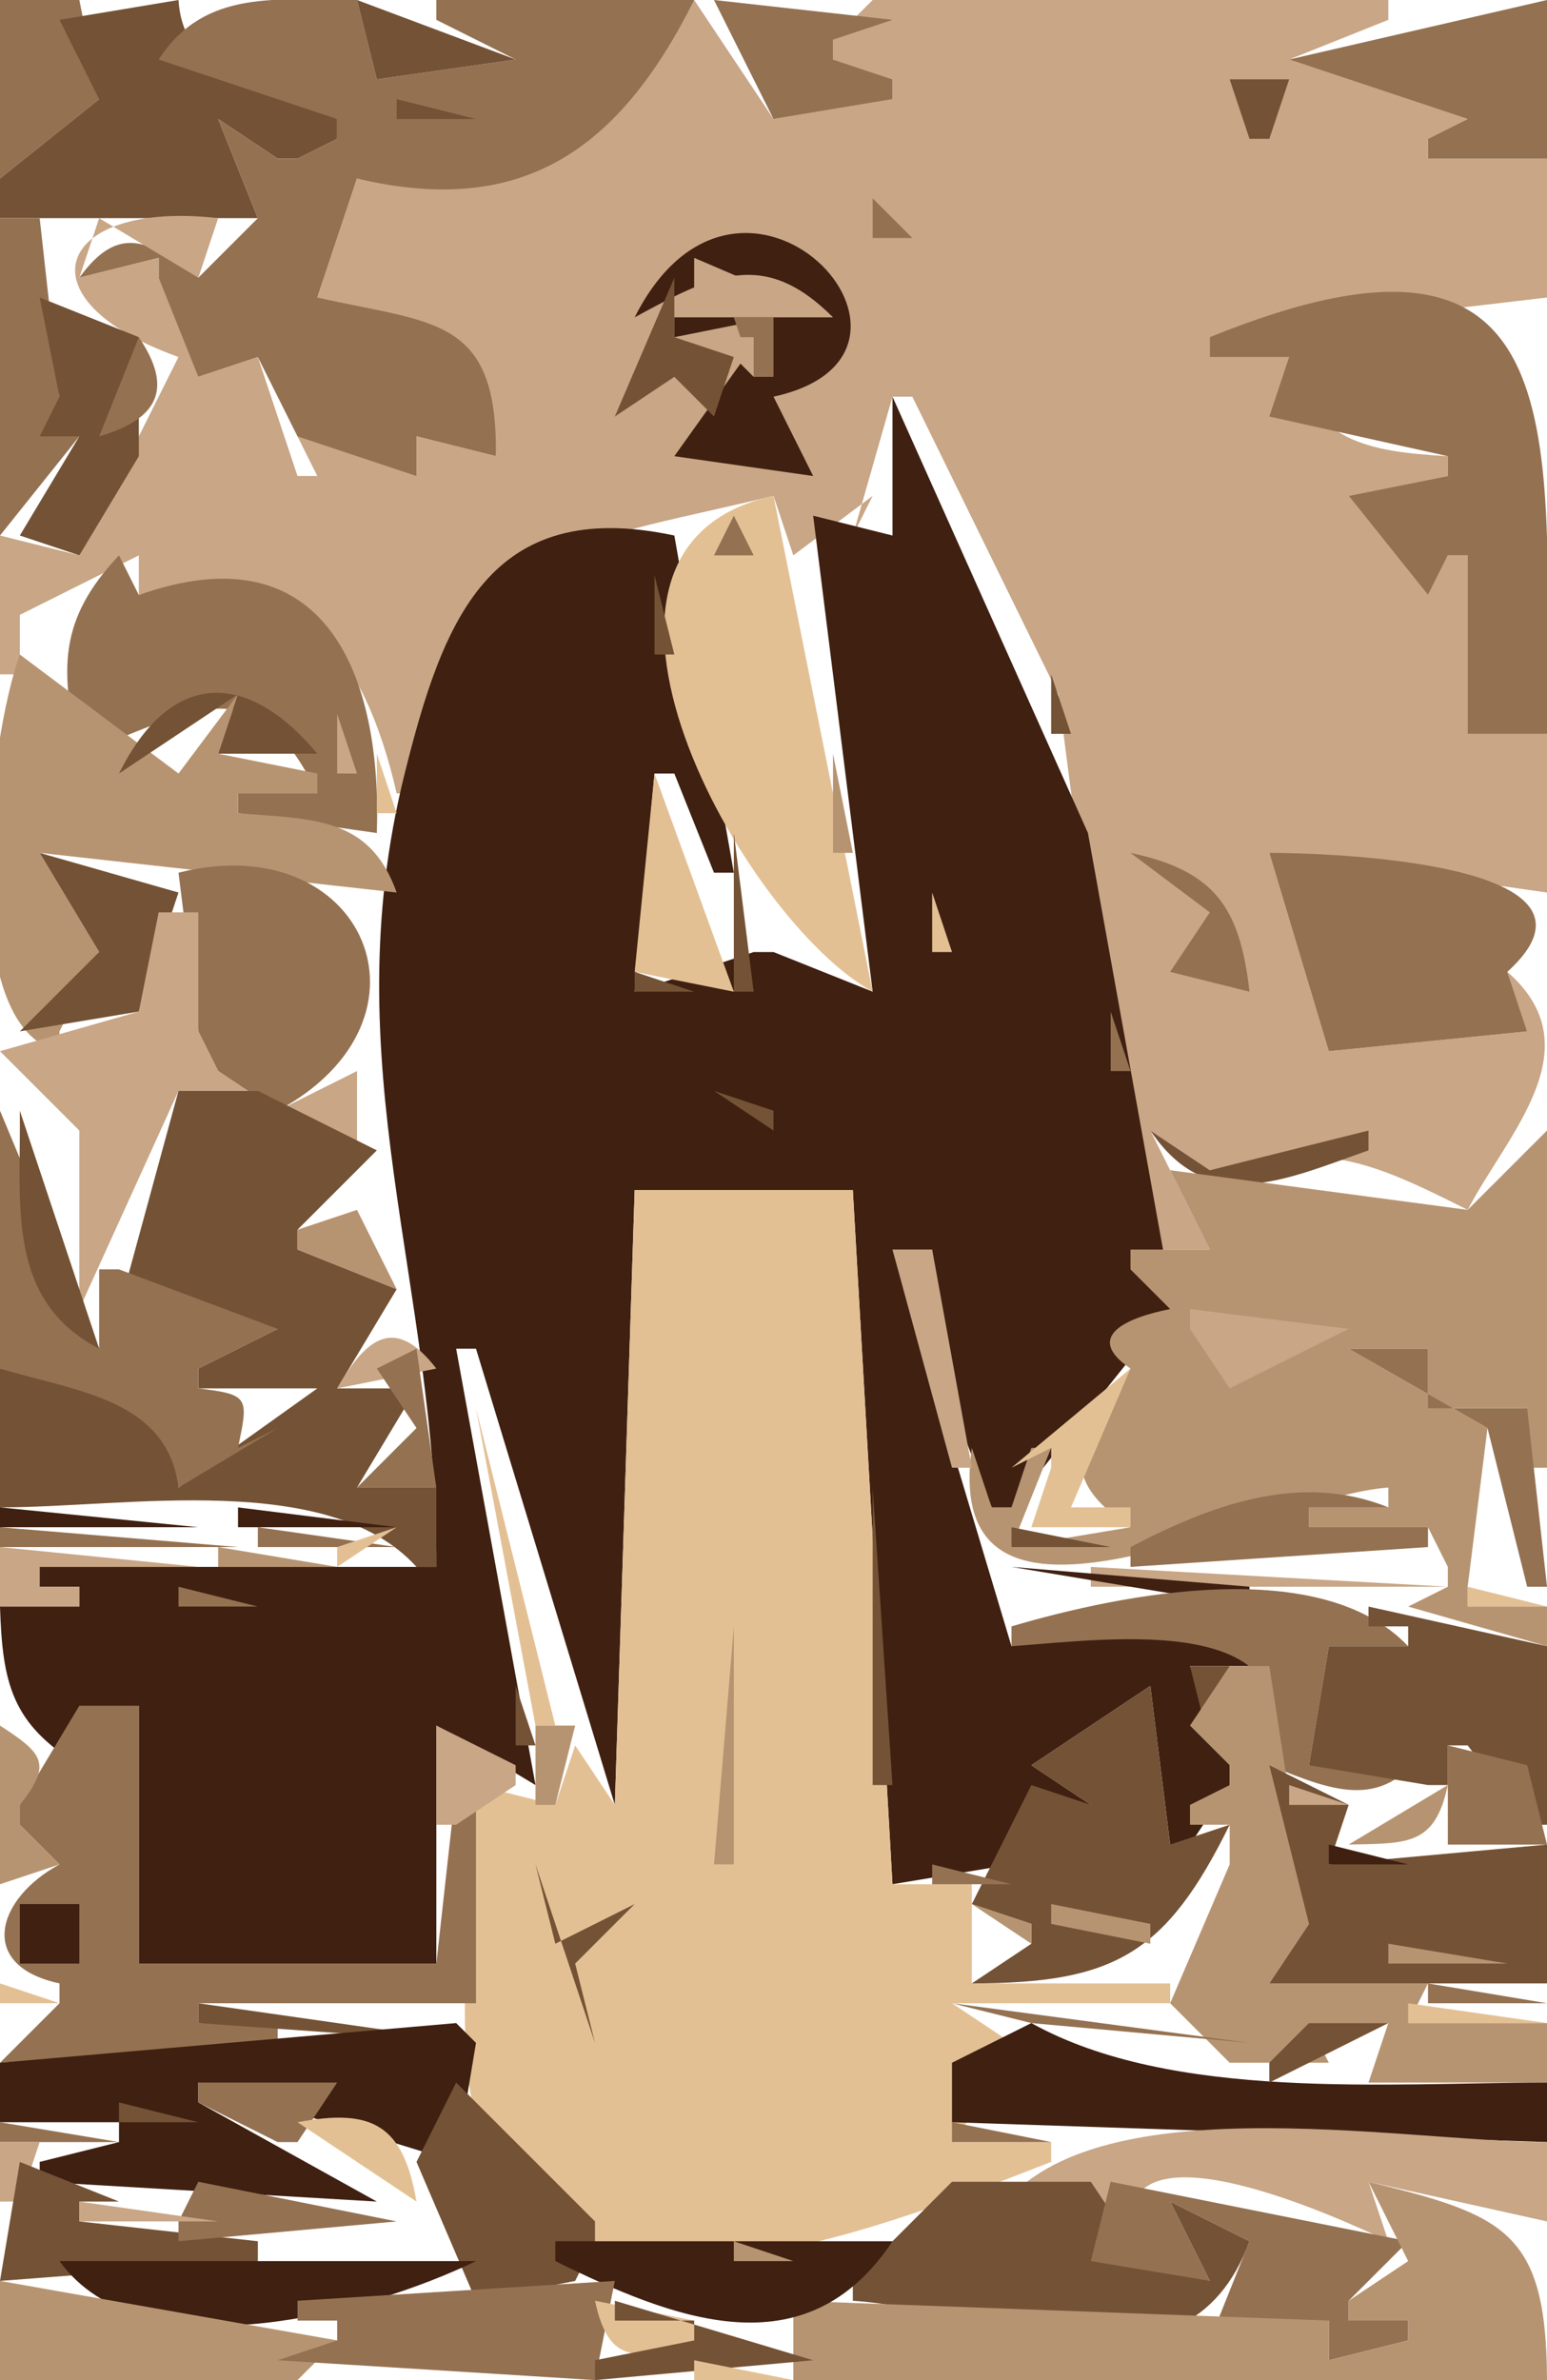 <?xml version="1.0" encoding="UTF-8"?>
<svg viewBox="0 0 78 120" xmlns="http://www.w3.org/2000/svg">
<path d="m0 0v9l5-4-1-5h-4z" fill="#947151"/>
<path d="m3 1 2 4-5 4v2h13l-2-5 3 2h1l2-1v-1c-3.369-1.583-7.749-1.909-8-6l-6 1z" fill="#745235"/>
<path d="m8 3 9 3v1l-2 1h-1l-3-2 2 5-3 3c-2.478-1.92-4.028-2.716-6 0l4-1v1l-2 1 4 4 3-1 3 6-1-2 2 2h4v-2l4 1c0.977-7.439-2.828-7.288-9-8l2-6c8.251 2.63 14.245-1.009 17-9h-13v1l4 2-7 1-1-4c-3.987 0.003-7.668-0.598-10 3z" fill="#947151"/>
<path d="m18 0 1 4 7-1-8-3z" fill="#745235"/>
<path d="m35 0c-3.746 7.499-8.612 10.993-17 9l-2 6c5.817 1.33 9.107 0.907 9 8l-4-1v2l-6-2 1 2h-1l-2-6-3 1-2-5v-1l-4 1 1-3 5 3 1-3c-8.085-0.929-10.222 4.054-2 7l-5 10-4-1v7h1v-3l6-3v2c7.975-1.945 11.407 3.052 13 10h1c0.994-12.468 7.636-12.471 18-15l1 3 4-3-1 2 2-7h1l7.362 15.004 3.638 27.996h4l-3-6 3 2c5.689-1.454 7.914-0.566 13 2 2.007-3.843 6.395-8.16 2-12l1 3-10 1-3-10 14 2v-8h-4v-9h-1l-1 2-4-5 5-1v-1c-4.093-0.224-6.914-0.772-8-5h-4v-1l17-2v-7h-6v-1l2-1-9-3 5-2v-1h-26l-2 2v1l3 1v1l-6 1-4-6z" fill="#c8a686"/>
<path d="m36 0 3 6 6-1v-1l-3-1v-1l3-1-9-1m29 3 9 3-2 1v1h6v-8l-13 3z" fill="#947151"/>
<path d="m20 5v1h4l-4-1m42-1 1 3h1l1-3h-3z" fill="#745235"/>
<path d="m44 10v2h2l-2-2z" fill="#947151"/>
<path d="m47.333 10.667 0.334 0.666-0.334-0.666z" fill="#3f2011"/>
<path d="m0 11v16l4-5-1-2-1-9h-2z" fill="#947151"/>
<path d="m27 11 3 3-3-3z" fill="#745235"/>
<path d="m32 16c3.976-2.173 6.549-3.467 10 0h-8v1l5-1-5 7 7 1-2-4c9.916-2.165-1.62-14.666-7-4z" fill="#3f2011"/>
<path d="m35 13v2l7 1-7-3z" fill="#c8a686"/>
<path d="m34 14-3 7 3-2 2 2 1-3-3-1v-3z" fill="#745235"/>
<path d="m61 17v1h4l-1 3 9 2v1l-5 1 4 5 1-2h1v9h4c0-15.021 1.727-27.609-17-20z" fill="#947151"/>
<path d="m2 15 1 5-1 2h2l-3 5 3 1 3-5v-6l-5-2z" fill="#745235"/>
<path d="m37 16 1 3h1v-3h-2m-30 1-2 5c2.981-0.874 3.756-2.392 2-5z" fill="#947151"/>
<path d="m36 17 2 2v-2h-2z" fill="#c8a686"/>
<path d="m40.667 18.333 0.666 0.334-0.666-0.334z" fill="#b79471"/>
<path d="m45 20v7l-4-1 3 24-5-2h-1l-6 2 1-11h1l2 5h1l-3-17c-9.352-1.999-11.68 4.324-13.596 12-3.666 14.692 1.675 25.8 1.596 40h-20v1h2v1h-4c0.127 3.902 0.599 5.915 4 8l3-3v13h15v-12l5 3-4-22h1l7 23 1-31h11l2 35 6-1 4-3-3-2 6-4 1 8h1l2-3v-1l-2-5h4v4h1c0.273-6.945-8.948-5.979-14-5l-6-20 5 13h1l8-10v-1l-4.145-23-9.855-22z" fill="#3f2011"/>
<path d="m40.667 21.333 0.666 0.334-0.666-0.334m3.333 28.667-5-25c-12.053 2.63-1.545 21.41 5 25m-1.333-24.667 0.666 0.334-0.666-0.334z" fill="#e3c094"/>
<path d="m28.667 26.333 0.666 0.334-0.666-0.334m8.333-0.333-1 2h2l-1-2m-31 2c-3.055 3.239-2.993 5.769-2 10 5.599-1.99 8.729-4.713 12 2h-4v1l7 1c0.266-7.834-2.513-15.362-12-12l-1-2z" fill="#947151"/>
<path d="m33 29v4h1l-1-4m-32 2 2 3-2-3z" fill="#745235"/>
<path d="m5 32 2 3-2-3z" fill="#3f2011"/>
<path d="m1 33c-1.553 4.248-3.314 18.861 2 20v-1l2-4-3-5 18 2c-1.365-3.855-4.25-3.686-8-4v-1h4v-1l-5-1 1-3-3 4-8-6z" fill="#b79471"/>
<path d="m4 33 2 3-2-3z" fill="#e3c094"/>
<path d="m6 39 6-4-1 3h5c-3.604-4.312-7.438-4.171-10 1m47-5v3h1l-1-3m6.667 0.333 0.666 0.334-0.666-0.334z" fill="#745235"/>
<path d="m17 36v3h1l-1-3z" fill="#c8a686"/>
<path d="m19 38v3h1l-1-3z" fill="#e3c094"/>
<path d="m42 38v5h1l-1-5z" fill="#b79471"/>
<path d="m33 39-1 10 5 1-4-11z" fill="#e3c094"/>
<path d="m37 42v8h1l-1-8m-35 1 3 5-4 4 6-1 2-6-7-2z" fill="#745235"/>
<path d="m9 44 1 8 1 2 3 2c8.591-4.624 4.337-14.352-5-12m48-1 4 3-2 3 4 1c-0.486-4.257-1.749-6.092-6-7m7 0 3 10 10-1-1-3c6.124-5.555-9.159-5.998-12-6m-26 1 4 6-4-6m8 1-1 5 1-5z" fill="#947151"/>
<path d="m47 45v3h1l-1-3z" fill="#e3c094"/>
<path d="m8 46-1 5-7 2 4 4v9l5-11h4l4 4h1v-5l-4 2-3-2-1-2v-6h-2z" fill="#c8a686"/>
<path d="m32 49v1h3l-3-1z" fill="#745235"/>
<path d="m69.333 49.667 0.334 0.666-0.334-0.666z" fill="#3f2011"/>
<path d="m56 51v3h1l-1-3z" fill="#947151"/>
<path d="m9 55-3 11 8 1-4 2v1h6l-7 5c-0.235-5.073-4.656-5.279-9-6v7c6.381 4e-3 16.576-1.879 21 3h1v-4h-4l3-5h-4l3-5-5-2v-1l4-4-6-3h-4z" fill="#745235"/>
<path d="m34.667 55.333 0.666 0.334-0.666-0.334z" fill="#c8a686"/>
<path d="m36 55 3 2v-1l-3-1z" fill="#745235"/>
<path d="m0 56v13c3.801 1.152 8.442 1.525 9 6l5-3-2 1c0.523-2.54 0.595-2.686-2-3v-1l4-2-8-3h-1v4l-5-12z" fill="#947151"/>
<path d="m1 56c0.059 4.758-0.713 9.54 4 12l-4-12m57 1c2.928 4.344 6.746 2.493 11 1v-1l-8 2-3-2z" fill="#745235"/>
<path d="m74 61-15-2 2 4h-4v1l2 2c-2.114 0.419-4.424 1.358-2 3-2.715 3.297-3.917 5.422 0 8l-6 1 2-5h-1l-1 3h-1l-1-3c-1.649 11.701 14.864 2.418 21 2v1h-4v1h6l1 2v1l-2 1 7 2v-2h-4v-1l1-8-7-4h4v3h5v3h1v-17l-4 4z" fill="#b79471"/>
<path d="m32 60-1 31-2-3-1 3-4-1c0 5.344-1.605 13.74 0.603 18.66 4.605 10.27 21.508 2.99 28.397 0.34v-1h-5l3-4v-1l-3-2h11v-1h-10v-5h-4l-2-35h-11z" fill="#e3c094"/>
<path d="m18 61-3 1v1l5 2-2-4z" fill="#b79471"/>
<path d="m45 63 3 11h1l-2-11h-2z" fill="#c8a686"/>
<path d="m57.667 64.333 0.666 0.334-0.666-0.334z" fill="#e3c094"/>
<path d="m17 70 5-1c-2.06-2.654-3.487-1.636-5 1m43-4v1l2 3 6-3-8-1z" fill="#c8a686"/>
<path d="m19 69 2 3-3 3h4l-1-7-2 1z" fill="#947151"/>
<path d="m23 68 2 3-2-3z" fill="#b79471"/>
<path d="m68 68 7 4 2 8h1l-1-9h-5v-3h-4z" fill="#947151"/>
<path d="m51 74 2-1v1l-1 3h5v-1h-3l3-7-6 5z" fill="#e3c094"/>
<path d="m15.333 70.667 0.334 0.666-0.334-0.666z" fill="#b79471"/>
<path d="m12 73 3-1-3 1z" fill="#3f2011"/>
<path d="m24 71 3 16h1l-4-16z" fill="#e3c094"/>
<path d="m12 76v1h8l-8-1z" fill="#3f2011"/>
<path d="m44 75v15h1l-1-15z" fill="#745235"/>
<path d="m57 78v1l15-1v-1h-6v-1h4c-4.437-1.801-8.938-0.124-13 2z" fill="#947151"/>
<path d="m0 76v1h10l-10-1z" fill="#3f2011"/>
<path d="m0 77v1h12l-12-1z" fill="#947151"/>
<path d="m11 78v1h6l-6-1z" fill="#b79471"/>
<path d="m13 77v1h7l-7-1z" fill="#947151"/>
<path d="m20 77-3 1v1l3-2z" fill="#e3c094"/>
<path d="m51 77v1h5l-5-1z" fill="#745235"/>
<path d="m0 78v3h4v-1h-2v-1h8l-10-1m55 1v1h18l-18-1z" fill="#c8a686"/>
<path d="m50 79 2 3-2-3z" fill="#e3c094"/>
<path d="m51 79 12 2v-1l-12-1z" fill="#3f2011"/>
<path d="m74 80v1h4l-4-1z" fill="#e3c094"/>
<path d="m9 80v1h4l-4-1m42 2v1c5.208-0.376 15.301-1.837 13 6 3.374 1.389 5.804 2.289 8-1l-6 1 1-6h4c-4.41-4.634-14.332-2.675-20-1z" fill="#947151"/>
<path d="m69 81v1h2v1h-4l-1 6 6 1h1v-2h1l3 4h1v-9l-9-2z" fill="#745235"/>
<path d="m27.333 82.667 0.334 0.666-0.334-0.666z" fill="#947151"/>
<path d="m37 82-1 12h1v-12z" fill="#b79471"/>
<path d="m60 84 1 4h1v-4h-2z" fill="#745235"/>
<path d="m62 84-2 3 2 2v1l-2 1v1h2v2l-3 7 3 3h5l-1-2h4l-1 3h9v-3h-7l1-2h-8l2-3-2-13h-2z" fill="#b79471"/>
<path d="m26 85v3h1l-1-3m26 4 3 2-3-1-3 6 3 1v1l-3 2c7.155-6e-3 9.784-1.46 13-8l-3 1-1-8-6 4z" fill="#745235"/>
<path d="m4 86-3 5v1l2 2c-3.163 1.71-4.192 5.102 0 6v1l-3 3 14-1v-1h-4v-1h14v-11h-1l-1 9h-15v-13h-3z" fill="#947151"/>
<path d="m68 88 4-1-4 1m-68-1v8l3-1-2-2v-1c1.643-2.079 1.183-2.581-1-4z" fill="#b79471"/>
<path d="m22 87v5h1l3-2v-1l-4-2z" fill="#c8a686"/>
<path d="m27 87v4h1l1-4h-2z" fill="#b79471"/>
<path d="m73 88v5h5l-1-4-4-1z" fill="#947151"/>
<path d="m64 89 2 8-2 3h14v-7l-11 1 1-3-4-2z" fill="#745235"/>
<path d="m65 90v1h3l-3-1z" fill="#c8a686"/>
<path d="m68 93c2.993-0.064 4.346 0.054 5-3l-5 3z" fill="#b79471"/>
<path d="m67 93v1h4l-4-1z" fill="#3f2011"/>
<path d="m27 94 3 9-1-4 3-3-4 2-1-4z" fill="#745235"/>
<path d="m47 94v1h4l-4-1z" fill="#947151"/>
<path d="m59 95-1 5 1-5m-58 1v3h3v-3h-3z" fill="#3f2011"/>
<path d="m49 96 3 2v-1l-3-1m4 0v1l5 1v-1l-5-1m17 2v1h6l-6-1z" fill="#b79471"/>
<path d="m0 100v1h3l-3-1z" fill="#e3c094"/>
<path d="m72 100v1h6l-6-1z" fill="#947151"/>
<path d="m10 101v1l14 1-14-2z" fill="#745235"/>
<path d="m48 101 4 1 11 1-15-2z" fill="#947151"/>
<path d="m71 101v1h7l-7-1z" fill="#e3c094"/>
<path d="m0 104v3h6v1l-4 1v1l17 1-9-5v-1l13 4 1-6-1-1-23 2m52-2-4 2v3l30 1v-3c-7.999 0-18.87 0.96-26-3z" fill="#3f2011"/>
<path d="m66 102-2 2v1l6-3h-4z" fill="#745235"/>
<path d="m10 105v1l4 2h1l2-3h-7z" fill="#947151"/>
<path d="m23 105-2 4 3 7 5-1 1-2v-1l-7-7z" fill="#745235"/>
<path d="m62.333 105.67 0.334 0.66-0.334-0.66z" fill="#947151"/>
<path d="m6 106v1h4l-4-1z" fill="#745235"/>
<path d="m15 107 6 4c-0.669-3.86-2.207-4.72-6-4z" fill="#e3c094"/>
<path d="m0 107v1h6l-6-1m48 0v1h5l-5-1z" fill="#947151"/>
<path d="m0 108v3h1l1-3h-2m50 4h7c0-4.97 10.407-0.23 13 1l-1-3 9 2v-4c-7.401 0-23.804-3.18-28 4z" fill="#c8a686"/>
<path d="m1 109-1 6 13-1v-1l-9-1v-1h2l-5-2z" fill="#745235"/>
<path d="m10 110-1 2v1l11-1-10-2z" fill="#947151"/>
<path d="m48 110-5 5v1c6.811 0.43 16.774 5.77 20-3l-4-2 2 4-4-2-2-3h-7z" fill="#745235"/>
<path d="m56 110-1 4 6 1-2-4 4 2-2 5 6-1v2l4-1v-1h-3v-1l3-3-15-3z" fill="#947151"/>
<path d="m69 110 2 4-3 2v1h3v1l-4 1v-2l-27-1v4h38c-0.027-7.5-2.122-8.32-9-10z" fill="#b79471"/>
<path d="m4 111v1h7l-7-1z" fill="#c8a686"/>
<path d="m3 114c4.152 5.76 15.533 2.65 21 0h-21m25-1v1c5.944 2.93 12.612 5.6 17-1h-17z" fill="#3f2011"/>
<path d="m37 113v1h3l-3-1m-37 2v5h15l2-2-17-3z" fill="#b79471"/>
<path d="m15 116v1h2v1l-3 1 16 1 1-5-16 1z" fill="#947151"/>
<path d="m28 116-1 3 1-3z" fill="#745235"/>
<path d="m30 116c0.692 3.23 2.101 3.02 5 2v-1l-5-1z" fill="#e3c094"/>
<path d="m31 116v1h4v1l-5 1v1l11-1-10-3z" fill="#745235"/>
<path d="m35 119v1h5l-5-1z" fill="#e3c094"/>
</svg>
